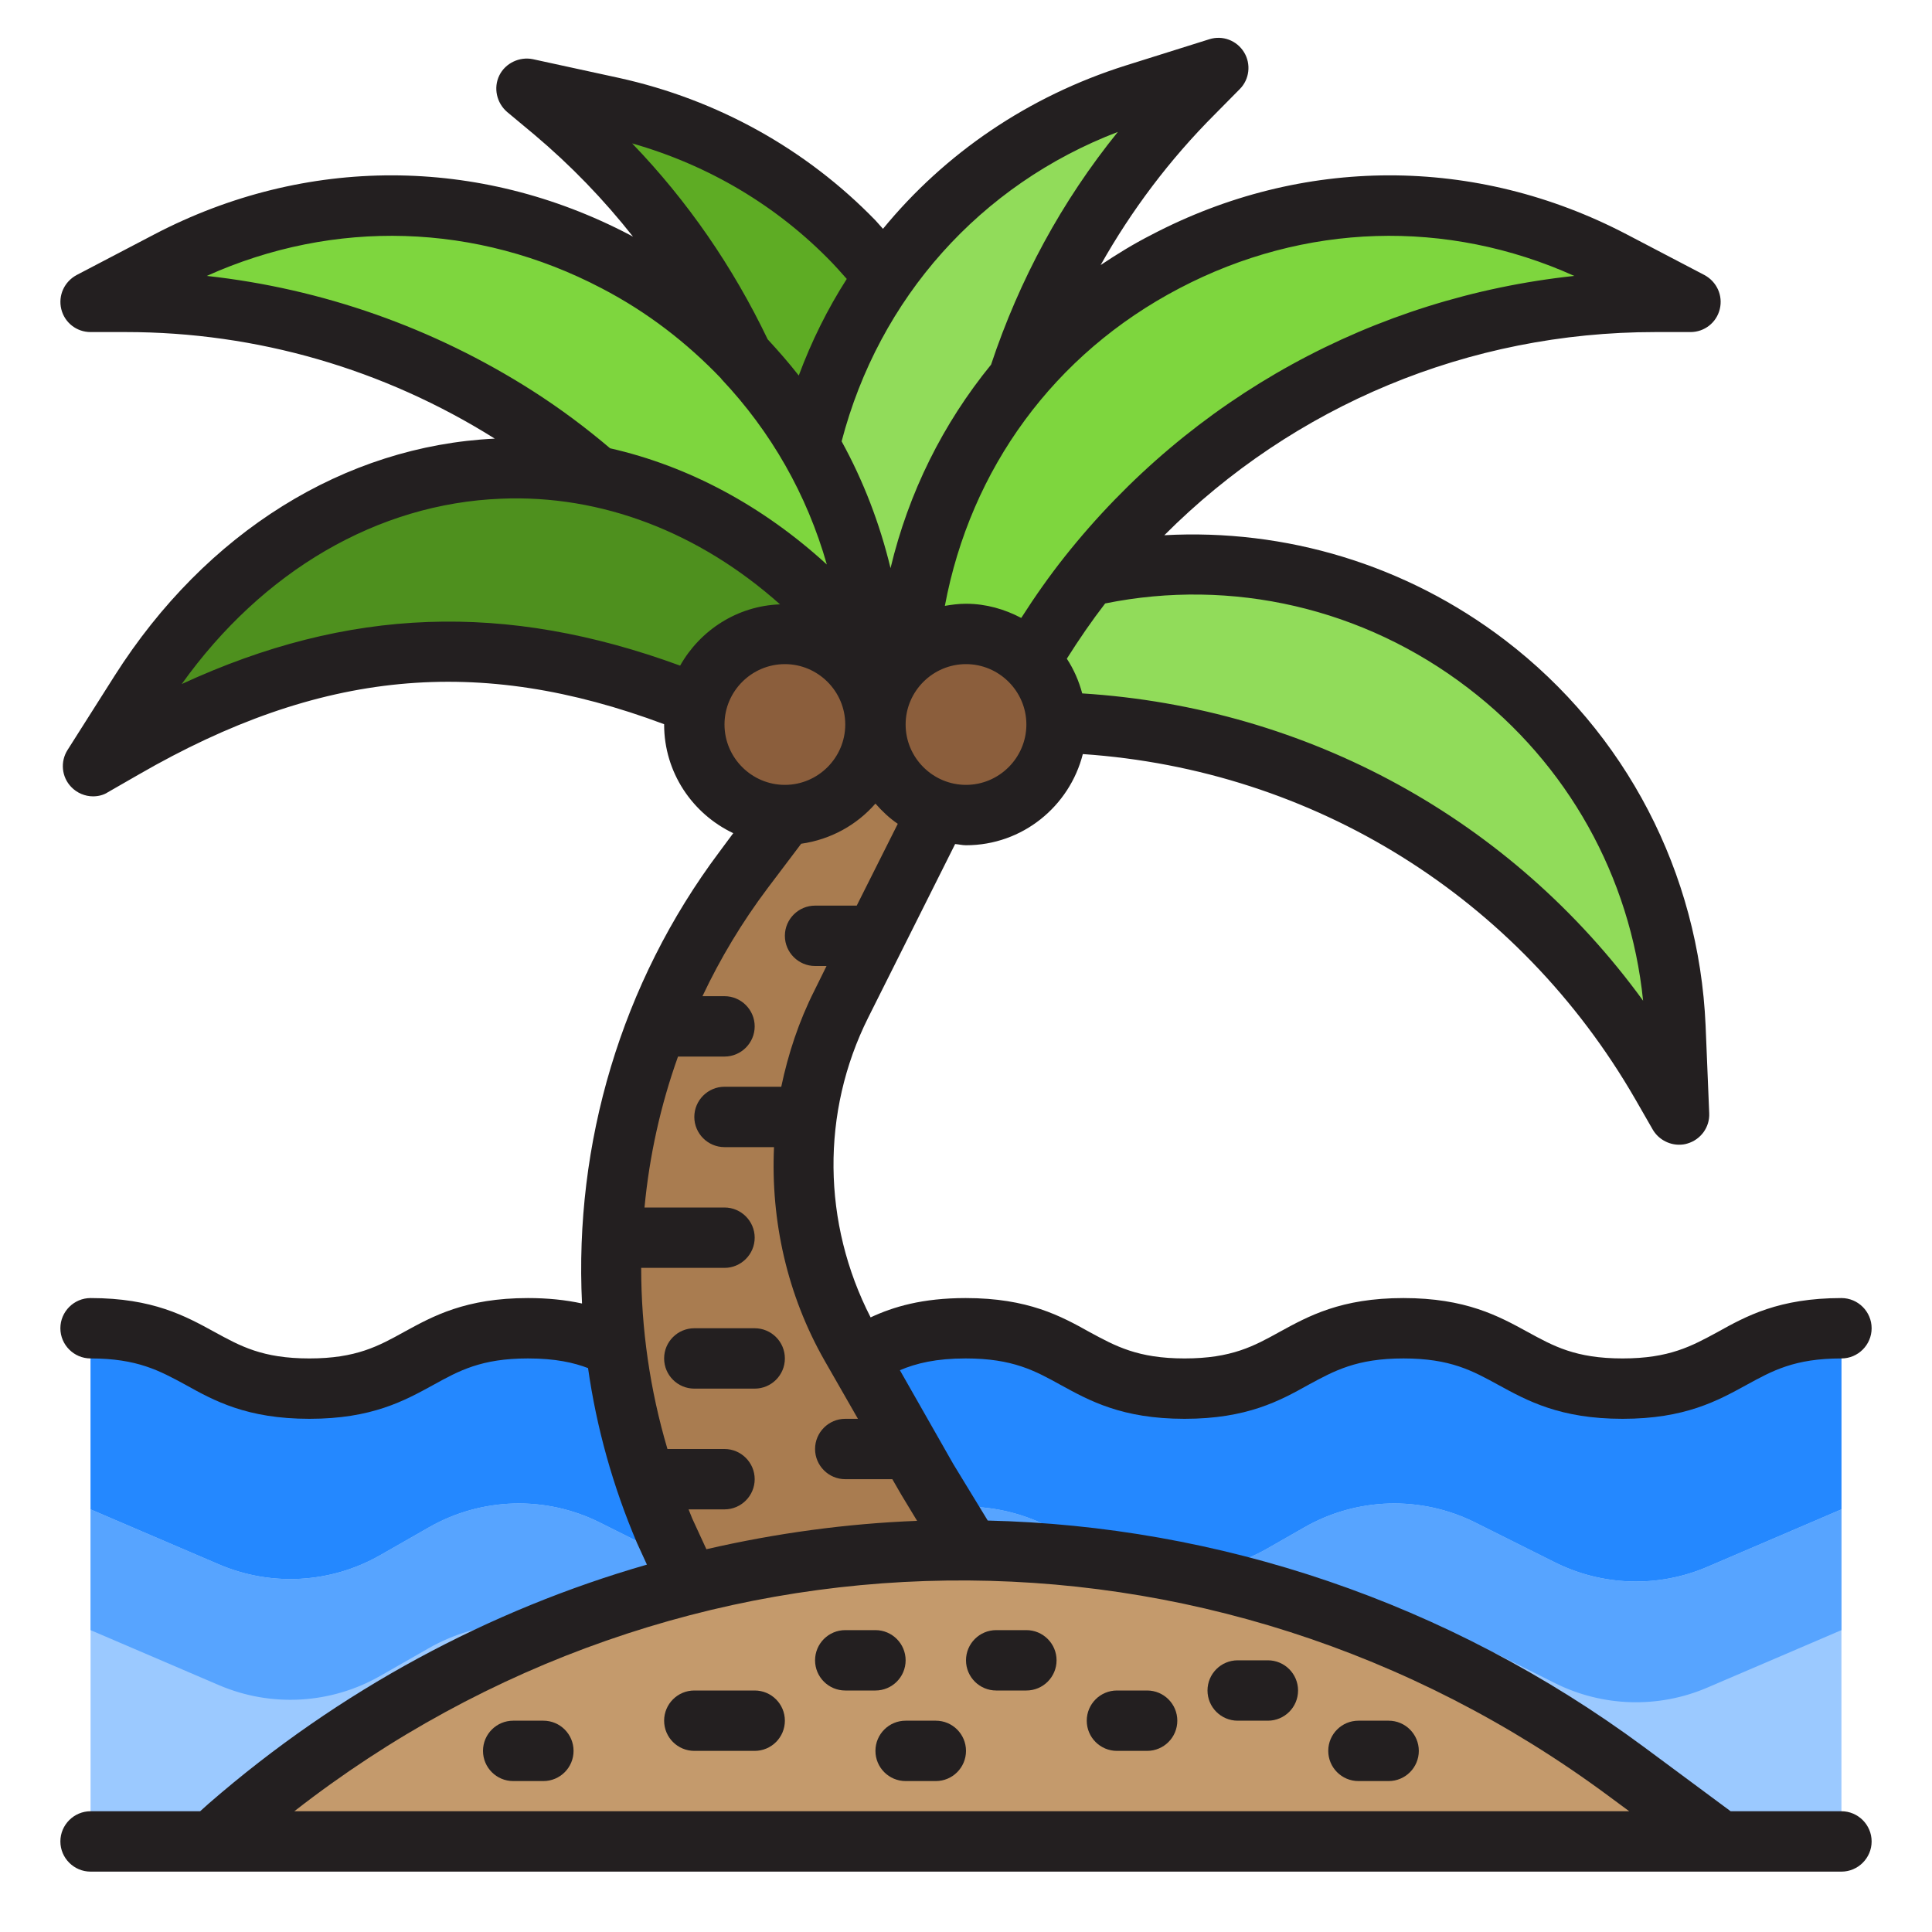 <?xml version="1.0" encoding="utf-8"?>
<!-- Generator: Adobe Illustrator 25.2.3, SVG Export Plug-In . SVG Version: 6.00 Build 0)  -->
<svg version="1.1" id="Layer_51" xmlns="http://www.w3.org/2000/svg" xmlns:xlink="http://www.w3.org/1999/xlink" x="0px" y="0px"
	 viewBox="0 0 64 64" style="enable-background:new 0 0 64 64;" xml:space="preserve">
<style type="text/css">
	.st0{fill:#FF7956;}
	.st1{fill:#FF5023;}
	.st2{fill:#FF6243;}
	.st3{fill:#231F20;}
	.st4{fill:#A97C50;}
	.st5{fill:#FFDE55;}
	.st6{fill:#8B5E3C;}
	.st7{fill:#FFCD00;}
	.st8{fill:none;}
	.st9{fill:#2488FF;}
	.st10{fill:#6D6E71;}
	.st11{fill:#58595B;}
	.st12{fill:#D1E7F8;}
	.st13{fill:#F1F2F2;}
	.st14{fill:#006DF0;}
	.st15{fill:#BCBEC0;}
	.st16{fill:#B1B3B5;}
	.st17{fill:#E6E7E8;}
	.st18{fill:#D6D8D9;}
	.st19{fill:#D1D3D4;}
	.st20{fill:#ED1C24;}
	.st21{fill:#D80027;}
	.st22{fill:#A7A9AC;}
	.st23{fill:#005ECE;}
	.st24{fill:#9BC9FF;}
	.st25{fill:#EF353C;}
	.st26{fill:#4E901E;}
	.st27{fill:#C49A6C;}
	.st28{fill:#754C29;}
	.st29{fill:#FF3051;}
	.st30{fill:#DF2A47;}
	.st31{fill:#FF4764;}
	.st32{fill:#EBBF00;}
	.st33{fill:#939598;}
	.st34{fill:#FFEB99;}
	.st35{fill:#FFA733;}
	.st36{fill:#FF9811;}
	.st37{fill:#FFB655;}
	.st38{fill:#57A4FF;}
	.st39{fill:#7ED63E;}
	.st40{fill:#5EAC24;}
	.st41{fill:#BDDBFF;}
	.st42{fill:#DDB200;}
	.st43{fill:#91DC5A;}
	.st44{fill:#004FAC;}
	.st45{fill:#414042;}
	.st46{fill:#B38B63;}
	.st47{fill:#987052;}
	.st48{fill:#EE8700;}
	.st49{fill:#C2DFF6;}
	.st50{fill:#BD0022;}
</style>
<g id="plam_tree-coconut_tree-summer-sand-beach">
	<g>
		<path class="st24" d="M61,61H3V44l4.254,1.823c1.73,0.741,3.707,0.628,5.34-0.305l1.618-0.924c1.742-0.995,3.866-1.054,5.66-0.157
			l2.256,1.128c1.794,0.897,3.918,0.838,5.66-0.157l1.235-0.706c1.845-1.054,4.109-1.054,5.954,0l1.046,0.598
			c1.845,1.054,4.109,1.054,5.954,0l1.235-0.706c1.742-0.995,3.866-1.054,5.66-0.157l2.639,1.319
			c1.579,0.789,3.425,0.844,5.047,0.148L61,44V61z"/>
		<g>
			<path class="st9" d="M56.558,45.904c-1.622,0.695-3.468,0.641-5.047-0.148l-2.639-1.319c-1.794-0.897-3.918-0.838-5.66,0.157
				l-1.235,0.706c-1.845,1.054-4.109,1.054-5.954,0l-1.046-0.598c-1.845-1.054-4.109-1.054-5.954,0l-1.235,0.706
				c-1.742,0.995-3.866,1.054-5.66,0.157l-2.256-1.128c-1.794-0.897-3.918-0.838-5.66,0.157l-1.618,0.924
				c-1.634,0.934-3.611,1.047-5.34,0.305L3,44v6l4.254,1.823c1.73,0.741,3.707,0.628,5.34-0.305l1.618-0.924
				c1.742-0.995,3.866-1.054,5.66-0.157l2.256,1.128c1.794,0.897,3.918,0.838,5.66-0.157l1.235-0.706
				c1.845-1.054,4.109-1.054,5.954,0l1.046,0.598c1.845,1.054,4.109,1.054,5.954,0l1.235-0.706c1.742-0.995,3.866-1.054,5.66-0.157
				l2.639,1.319c1.579,0.789,3.425,0.844,5.047,0.148L61,50v-6L56.558,45.904z"/>
			<path class="st38" d="M51.511,51.755l-2.639-1.319c-1.794-0.897-3.918-0.838-5.66,0.157l-1.235,0.706
				c-1.845,1.054-4.109,1.054-5.954,0l-1.046-0.598c-1.845-1.054-4.109-1.054-5.954,0l-1.235,0.706
				c-1.742,0.995-3.866,1.054-5.66,0.157l-2.256-1.128c-1.794-0.897-3.918-0.838-5.66,0.157l-1.618,0.924
				c-1.634,0.934-3.611,1.047-5.34,0.305L3,50v4l4.254,1.823c1.73,0.741,3.707,0.628,5.34-0.305l1.618-0.924
				c1.742-0.995,3.866-1.054,5.66-0.157l2.256,1.128c1.794,0.897,3.918,0.838,5.66-0.157l1.235-0.706
				c1.845-1.054,4.109-1.054,5.954,0l1.046,0.598c1.845,1.054,4.109,1.054,5.954,0l1.235-0.706c1.742-0.995,3.866-1.054,5.66-0.157
				l2.639,1.319c1.579,0.789,3.425,0.844,5.047,0.148L61,54v-4l-4.442,1.904C54.936,52.599,53.09,52.545,51.511,51.755z"/>
		</g>
		<g>
			<path class="st40" d="M19.461,3.662l-0.825-0.825l2.776,0.872C30.24,6.484,34.517,15.858,31.811,24H26.24
				C27.288,16.613,24.853,9.054,19.461,3.662z"/>
		</g>
		<g>
			<path class="st43" d="M39.539,2.662l0.825-0.825l-2.776,0.872C28.76,5.484,24.483,14.858,27.189,23h5.571
				C31.712,15.613,34.147,8.054,39.539,2.662z"/>
		</g>
		<path class="st4" d="M22.86,52.53l-0.85-1.84c-3.1-7.23-2.1-15.57,2.62-21.87L26,27l3-4h4l-2,4l-3.13,6.26
			c-1.79,3.58-1.67,7.83,0.32,11.32L30.71,49l1.49,2.43L22.86,52.53z"/>
		<path class="st27" d="M53.878,58.688c-6.467-4.79-14.075-7.193-21.681-7.263c-3.14-0.029-6.279,0.338-9.338,1.103
			c-5.513,1.379-10.765,4.041-15.283,7.97L7,61h50L53.878,58.688z"/>
		<path class="st39" d="M3,10l2.579-1.346c9.891-5.16,21.894,1.131,23.277,12.201L29,22l-3,2l-0.367-0.733
			C21.568,15.136,13.258,10,4.167,10H3z"/>
		<path class="st26" d="M3.081,25.376l1.561-2.455c5.985-9.414,19.526-8.968,26.259-0.073l0.696,0.92L30,26l-0.684-0.452
			c-7.586-5.009-17.351-5.302-25.224-0.756L3.081,25.376z"/>
		<circle class="st6" cx="26" cy="24" r="3"/>
		<path class="st39" d="M56,10l-2.579-1.346c-9.891-5.16-21.894,1.131-23.277,12.201L30,22l3,2l0.367-0.733
			C37.432,15.136,45.742,10,54.833,10H56z"/>
		<path class="st43" d="M34.992,23.92c8.259,0.251,15.868,4.75,20.048,11.99l0.58,1.01l-0.12-2.91
			c-0.44-10.15-9.99-17.08-19.45-14.94c-0.71,0.88-1.349,1.819-1.929,2.808C34.646,22.403,34.971,23.124,34.992,23.92z"/>
		<path class="st6" d="M32,27c1.657,0,3-1.343,3-3c0-0.027-0.007-0.053-0.008-0.08c-0.001,0-0.001,0-0.002,0
			c0.001,0,0.001,0,0.002,0c-0.021-0.796-0.346-1.517-0.871-2.042c0,0.001-0.001,0.001-0.001,0.002c0-0.001,0.001-0.001,0.001-0.002
			C33.578,21.336,32.828,21,32,21c-1.657,0-3,1.343-3,3S30.343,27,32,27z"/>
		<g>
			<path class="st3" d="M25,44h-2c-0.552,0-1,0.448-1,1s0.448,1,1,1h2c0.552,0,1-0.448,1-1S25.552,44,25,44z"/>
			<path class="st3" d="M25,56h-2c-0.552,0-1,0.448-1,1s0.448,1,1,1h2c0.552,0,1-0.448,1-1S25.552,56,25,56z"/>
			<path class="st3" d="M34,54h-1c-0.552,0-1,0.448-1,1s0.448,1,1,1h1c0.552,0,1-0.448,1-1S34.552,54,34,54z"/>
			<path class="st3" d="M31,57h-1c-0.552,0-1,0.448-1,1s0.448,1,1,1h1c0.552,0,1-0.448,1-1S31.552,57,31,57z"/>
			<path class="st3" d="M18,57h-1c-0.552,0-1,0.448-1,1s0.448,1,1,1h1c0.552,0,1-0.448,1-1S18.552,57,18,57z"/>
			<path class="st3" d="M46,57h-1c-0.552,0-1,0.448-1,1s0.448,1,1,1h1c0.552,0,1-0.448,1-1S46.552,57,46,57z"/>
			<path class="st3" d="M42,55h-1c-0.552,0-1,0.448-1,1s0.448,1,1,1h1c0.552,0,1-0.448,1-1S42.552,55,42,55z"/>
			<path class="st3" d="M38,56h-1c-0.552,0-1,0.448-1,1s0.448,1,1,1h1c0.552,0,1-0.448,1-1S38.552,56,38,56z"/>
			<path class="st3" d="M30,55c0-0.552-0.448-1-1-1h-1c-0.552,0-1,0.448-1,1s0.448,1,1,1h1C29.552,56,30,55.552,30,55z"/>
			<path class="st3" d="M61,60h-3.67l-2.86-2.12c-6.54-4.84-14.14-7.33-21.75-7.51l-1.14-1.87l-1.77-3.11
				c0.54-0.23,1.2-0.39,2.18-0.39c1.56,0,2.3,0.41,3.15,0.88c0.95,0.52,2.03,1.12,4.1,1.12s3.16-0.6,4.11-1.13
				C44.2,45.41,44.94,45,46.49,45c1.56,0,2.29,0.41,3.15,0.88C50.59,46.4,51.68,47,53.75,47s3.15-0.6,4.1-1.12
				C58.71,45.41,59.44,45,61,45c0.55,0,1-0.45,1-1s-0.45-1-1-1c-2.07,0-3.16,0.6-4.11,1.13C56.04,44.59,55.3,45,53.75,45
				c-1.56,0-2.29-0.41-3.15-0.88C49.65,43.6,48.56,43,46.49,43s-3.15,0.6-4.1,1.12C41.54,44.59,40.8,45,39.24,45
				c-1.55,0-2.29-0.41-3.14-0.87C35.15,43.6,34.06,43,31.99,43c-1.44,0-2.4,0.29-3.15,0.64c-1.6-3.12-1.65-6.79-0.08-9.93l2.88-5.75
				C31.76,27.97,31.88,28,32,28c1.87,0,3.43-1.29,3.87-3.02c7.64,0.52,14.44,4.74,18.3,11.43l0.58,1.01c0.18,0.31,0.52,0.5,0.87,0.5
				c0.09,0,0.19-0.01,0.28-0.04c0.44-0.13,0.74-0.54,0.72-1l-0.12-2.91c-0.22-5.05-2.64-9.71-6.65-12.77
				c-3.28-2.5-7.27-3.69-11.28-3.47C42.86,13.43,48.66,11,54.83,11H56c0.46,0,0.86-0.31,0.97-0.76c0.11-0.45-0.1-0.91-0.51-1.13
				l-2.58-1.35c-5-2.61-10.74-2.6-15.74,0.02c-0.59,0.3-1.14,0.64-1.68,1c1.02-1.81,2.28-3.49,3.79-5l0.82-0.83
				c0.32-0.32,0.38-0.83,0.14-1.22c-0.24-0.39-0.71-0.57-1.15-0.43l-2.77,0.87c-3.23,1.02-5.99,2.91-8.04,5.41
				C29.13,7.45,29.04,7.34,29,7.3c-2.29-2.36-5.23-4-8.5-4.72l-2.85-0.62c-0.44-0.09-0.91,0.13-1.11,0.54
				c-0.2,0.41-0.09,0.91,0.26,1.21l0.9,0.75c1.21,1.02,2.3,2.15,3.27,3.38c-0.04-0.02-0.07-0.04-0.11-0.06
				c-5-2.62-10.74-2.63-15.74-0.02L2.54,9.11c-0.41,0.22-0.62,0.68-0.51,1.13C2.14,10.69,2.54,11,3,11h1.17
				c4.33,0,8.54,1.22,12.22,3.53c-4.98,0.24-9.57,3.1-12.59,7.85l-1.56,2.46c-0.25,0.39-0.2,0.9,0.12,1.23
				c0.19,0.2,0.46,0.31,0.72,0.31c0.17,0,0.35-0.04,0.5-0.14l1.01-0.58c6.01-3.47,11.26-3.97,17.41-1.67V24
				c0,1.59,0.94,2.96,2.29,3.6l-0.46,0.62c-3.26,4.35-4.81,9.67-4.55,14.96C18.73,43.06,18.14,43,17.49,43
				c-2.07,0-3.15,0.6-4.1,1.12C12.54,44.59,11.8,45,10.25,45c-1.56,0-2.29-0.41-3.15-0.88C6.15,43.6,5.07,43,3,43
				c-0.55,0-1,0.45-1,1s0.45,1,1,1c1.55,0,2.29,0.41,3.14,0.87C7.09,46.4,8.18,47,10.25,47s3.15-0.6,4.1-1.12
				C15.2,45.41,15.94,45,17.49,45c0.91,0,1.52,0.14,1.99,0.32c0.28,1.97,0.82,3.91,1.62,5.79l0.33,0.72
				c-5.21,1.5-10.17,4.14-14.51,7.91L6.63,60H3c-0.55,0-1,0.45-1,1s0.45,1,1,1h58c0.55,0,1-0.45,1-1S61.55,60,61,60z M32,26
				c-1.1,0-2-0.9-2-2c0-1.1,0.9-2,2-2s2,0.9,2,2C34,25.1,33.1,26,32,26z M48.63,22.79c3.3,2.52,5.38,6.25,5.8,10.36
				c-4.36-6-11.1-9.71-18.58-10.18c-0.11-0.41-0.28-0.8-0.51-1.15c0.41-0.65,0.83-1.26,1.27-1.83
				C40.81,19.14,45.17,20.14,48.63,22.79z M39.07,9.55c4.14-2.17,8.86-2.31,13.08-0.41c-6.64,0.71-12.68,4.01-16.88,9.3
				c-0.5,0.63-0.98,1.31-1.44,2.03C33.28,20.18,32.66,20,32,20c-0.24,0-0.47,0.03-0.7,0.07C32.15,15.53,34.92,11.72,39.07,9.55z
				 M37.03,4.37c-1.86,2.3-3.26,4.89-4.2,7.71c-1.59,1.95-2.73,4.23-3.33,6.74c-0.36-1.49-0.9-2.89-1.62-4.2
				C29.12,9.87,32.48,6.11,37.03,4.37z M20.94,4.75c2.53,0.72,4.81,2.07,6.63,3.96c0.07,0.07,0.26,0.28,0.48,0.53
				c-0.64,1-1.17,2.07-1.59,3.2c-0.32-0.41-0.67-0.81-1.03-1.2C24.28,8.84,22.78,6.66,20.94,4.75z M6.85,9.14
				c4.22-1.9,8.94-1.76,13.08,0.41c1.52,0.79,2.83,1.81,3.96,2.99c0,0.01,0.01,0.02,0.02,0.03c1.63,1.73,2.82,3.81,3.48,6.13
				c-2.12-1.94-4.58-3.26-7.18-3.85c-0.79-0.67-1.64-1.31-2.58-1.91C14.35,10.85,10.67,9.56,6.85,9.14z M22.53,22.05
				c-5.78-2.12-10.99-1.94-16.51,0.61c2.68-3.75,6.49-5.98,10.58-6.14c3.33-0.14,6.57,1.12,9.24,3.5
				C24.42,20.07,23.19,20.88,22.53,22.05z M24,24c0-1.1,0.9-2,2-2s2,0.9,2,2c0,1.1-0.9,2-2,2S24,25.1,24,24z M21.24,42H24
				c0.55,0,1-0.45,1-1s-0.45-1-1-1h-2.65c0.16-1.7,0.53-3.38,1.11-5H24c0.55,0,1-0.45,1-1s-0.45-1-1-1h-0.73
				c0.59-1.25,1.31-2.45,2.16-3.58l1.11-1.47c0.98-0.14,1.84-0.62,2.46-1.33c0.22,0.25,0.46,0.48,0.74,0.67L28.38,30H27
				c-0.55,0-1,0.45-1,1s0.45,1,1,1h0.38l-0.4,0.81c-0.52,1.03-0.87,2.1-1.1,3.19H24c-0.55,0-1,0.45-1,1s0.45,1,1,1h1.64
				c-0.11,2.43,0.43,4.89,1.68,7.08l1.1,1.92H28c-0.55,0-1,0.45-1,1s0.45,1,1,1h1.56l0.3,0.52l0.52,0.86
				c-2.34,0.09-4.68,0.41-6.98,0.94l-0.47-1.02c-0.04-0.1-0.08-0.2-0.12-0.3H24c0.55,0,1-0.45,1-1s-0.45-1-1-1h-1.89
				C21.53,46.04,21.24,44.02,21.24,42z M9.75,60c12.76-9.96,30.38-10.25,43.53-0.51L53.97,60H9.75z"/>
		</g>
	</g>
</g>
</svg>
